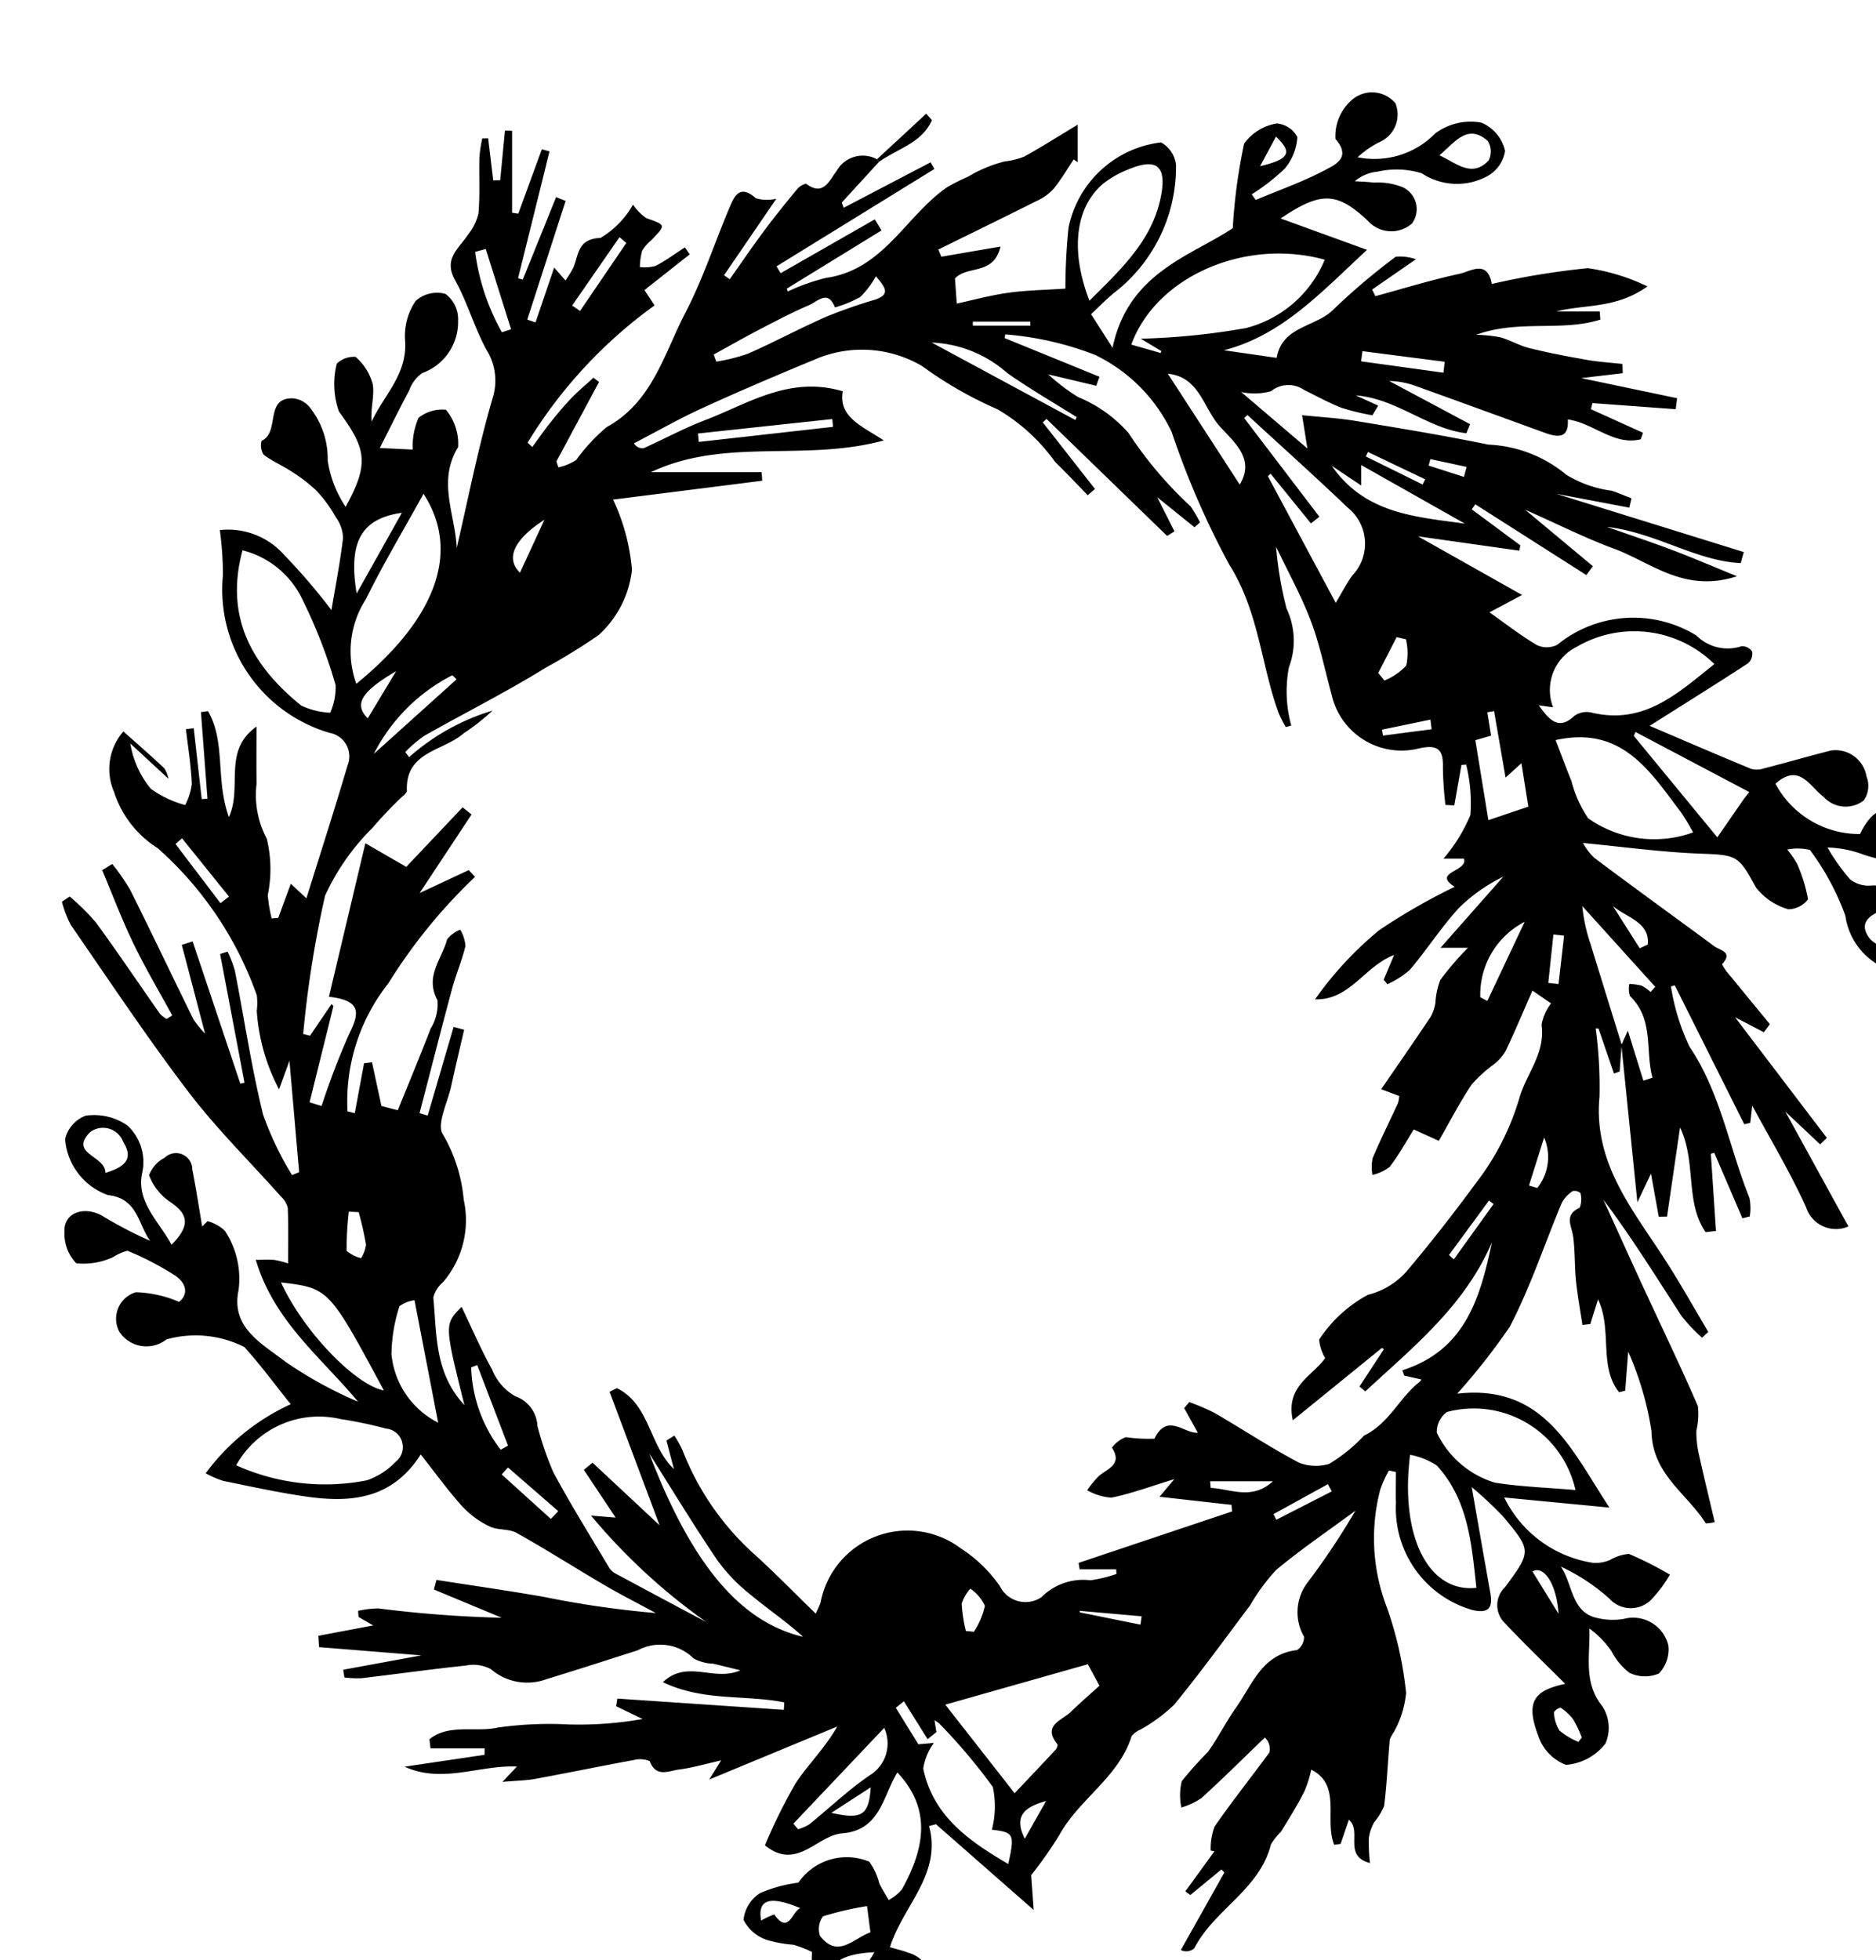 <svg xmlns="http://www.w3.org/2000/svg" data-name="Слой 1" x="0px" y="0px" viewBox="17.37 15.02 61.27 64">
    <g>
        <path d="M23.419,41.303a2.129,2.129,0,0,0,.217-0.689c-0.027-.598-0.124-1.192-0.193-1.788l0.254-.031,0.261,2.315,0.188-.013-0.213-2.828,0.23-.03c0.588,1.01.238,2.236,0.683,3.457,0.454-.987-0.219-2.157.902-2.955,0,0.701-.007,1.285.002,1.868a3.021,3.021,0,0,0,.332,1.791,4.181,4.181,0,0,1,.033,1.844,4.956,4.956,0,0,0,.127.76l0.215-.016L26.868,43.873l0.509,0.476c0.466-1.497.924-2.915,1.345-4.343a0.779,0.779,0,0,0-.587-1.059,4.877,4.877,0,0,1-3.484-5.155,11.254,11.254,0,0,0-.1-1.466,2.444,2.444,0,0,1,2.11.823,19.504,19.504,0,0,1,1.534,1.79c0.132-.79.288-1.574,0.379-2.365a1.242,1.242,0,0,0-.241-0.676,4.455,4.455,0,0,0-.625-0.856,5.104,5.104,0,0,0-.84-0.641c-0.289-.192-0.62-0.327-0.89-0.54a0.561,0.561,0,0,1-.063-0.45c0.611-.281.082-1.404,1.016-1.386a0.803,0.803,0,0,1,.606.361,2.67,2.67,0,0,1,.535,1.666,3.724,3.724,0,0,0,.586,1.516c0.788-1.433.668-1.898-.218-3.113a2.674,2.674,0,0,1-.07-1.565,0.81,0.81,0,0,1,.614-0.219,1.805,1.805,0,0,1,.559.89c0.065,0.378-.078.791-0.034,1.22,0.407-.872,1.182-1.557,1.089-2.665a2.039,2.039,0,0,1,.346-1.269,1.041,1.041,0,0,1,.974-0.232,1.032,1.032,0,0,1,.413.879,1.772,1.772,0,0,1-1.17,1.706,1.15,1.15,0,0,0-.427.568c-0.308.573-.594,1.158-0.959,1.878l1.074,0.052a2.341,2.341,0,0,1,.191-1.037,1.235,1.235,0,0,1,.895-0.263,1.745,1.745,0,0,1,.397,1.219c-0.687,1.118-.091,2.198-0.046,3.296,0.378-1.625.698-3.267,1.164-4.866a1.895,1.895,0,0,0-.193-1.608c-0.397-.731-0.625-1.556-1.029-2.283-0.386-.695.134-1.022,0.422-1.47a1.741,1.741,0,0,0,.346-0.696c0.053-.607.016-1.22,0.031-1.831a4.87,4.87,0,0,1,.093-0.62L33.314,19.538l0.164,1.37,0.228-.001,0.156-1.626,0.233,0.01v2.675l0.203,0.029,0.768-2.101,0.251,0.068q-0.514,2.071-1.027,4.142L34.443,24.15q0.545-1.347,1.09-2.694l0.31,0.123L34.591,25.454l0.269,0.093c0.193-.567.385-1.133,0.609-1.792l0.368,0.421a3.281,3.281,0,0,0,.253-0.408c0.188-.42.123-0.947,0.895-0.981a2.948,2.948,0,0,0,1.059-1.087,1.651,1.651,0,0,0,.434.441c0.646,0.231.651,0.214,0.158,0.728a1.255,1.255,0,0,0-.296.345,2.101,2.101,0,0,0-.071.525A1.341,1.341,0,0,0,38.78,23.702c0.335-.173.641-0.4,0.959-0.606l0.156,0.229-1.477,1.166,0.33,0.5a15.369,15.369,0,0,0-4.146,4.481l0.153,0.142c0.189-.258.371-0.522,0.57-0.772,0.221-.278.447-0.554,0.693-0.81,0.23-.24.489-0.454,0.735-0.68l0.181,0.139-1.392,2.595,0.066,0.193a1.756,1.756,0,0,0,.579-0.24,6.032,6.032,0,0,1,.995-1.074c1.496-.819,1.871-2.385,2.566-3.72,0.57-1.094.956-2.283,1.438-3.424,0.165-.392.336-0.802,0.875-0.326a1.347,1.347,0,0,0,.663.015c-0.58.849-1.144,1.673-1.707,2.497L41.203,24.136c0.369-.521.728-1.05,1.109-1.562,0.347-.467.713-0.92,1.084-1.369a0.524,0.524,0,0,1,.303-0.186c0.569,0.432.763-.127,0.99-0.409a0.977,0.977,0,0,1,1.323-.39l0.07,0.081L44.862,21.632l0.062,0.172q1.419-.742,2.839-1.484L47.887,20.537l-5.156,3.179,0.135,0.223q1.538-.879,3.075-1.757l0.219,0.361-3.094,1.901,0.033,0.093a6.473,6.473,0,0,1,1.253-.445c1.874-.264,2.599-2.025,3.951-2.96a6.479,6.479,0,0,1,.678-0.341,4.464,4.464,0,0,1,1.208-.502A2.448,2.448,0,0,0,50.816,20.135c0.547-.3,1.073-0.636,1.752-1.045v1.227l-0.132-.092c-0.218.325-.415,0.668-0.663,0.968a1.693,1.693,0,0,1-.55.39c-1.066.535-2.138,1.057-3.208,1.584l0.1,0.234c0.614-.105,1.228-0.211,1.931-0.331-0.225.956-1.079,0.601-1.487,1.042l0.059,0.82c0.514-.111,1.092-0.271,1.681-0.353,0.601-.084,1.213-0.092,1.867-0.136a19.638,19.638,0,0,1,.102-1.987A3.506,3.506,0,0,1,55.289,19.669a0.965,0.965,0,0,1,.489.728,5.194,5.194,0,0,1-2.051,4.207c-0.246.206-.471,0.438-0.723,0.674l0.702,1.097c0.512-2.468,2.591-3.007,3.926-3.906a18.063,18.063,0,0,1,.371-2.76,1.642,1.642,0,0,1,1.07-.659,0.843,0.843,0,0,1,.669.446,1.774,1.774,0,0,1-.406,1.022,6.618,6.618,0,0,1-1.084.846l0.129,0.184c0.778-.327,1.582-0.606,2.321-1.005,0.262-.141.817-0.386,0.284-0.984a1.561,1.561,0,0,1,.516-1.258,0.999,0.999,0,0,1,1.443.091,0.982,0.982,0,0,1-.521,1.267,3.089,3.089,0,0,0-.715.495,2.772,2.772,0,0,0,2.529-.773,1.93,1.93,0,0,1,1.515-.357,1.319,1.319,0,0,1,.773.925,1.146,1.146,0,0,1-.635.851,2.08,2.08,0,0,1-2.087-.123,2.793,2.793,0,0,0-1.441-.053,1.347,1.347,0,0,0-.746.313c0.211,0.014.423,0.02,0.633,0.045a2.153,2.153,0,0,1,.941.155,0.788,0.788,0,0,1,.295,1.178,1.025,1.025,0,0,1-1.438-.082c-1.005-.943-1.526-0.979-2.852-0.08L62.017,23.177c-1.522,1.409-2.773,2.784-4.673,3.278l1.722,0.249c0.179-1.049,1.287-1,1.859-1.584a21.165,21.165,0,0,1,2.029-1.718,1.574,1.574,0,0,1,.66.082l-1.431.989,0.106,0.216c0.918-.249,1.829-0.531,2.758-0.732,0.355-.077.901-0.474,1.045,0.334a24.96,24.96,0,0,1,3.138-.516,6.618,6.618,0,0,1,1.946.596c-1.042.741-2.048,0.577-2.971,0.816H69.616l0.022,0.266c-1.267.406-2.653-.011-4.058,0.497a4.914,4.914,0,0,1,.797.083c0.322,0.093.62,0.274,0.944,0.353,0.62,0.153,1.25.273,1.879,0.384,0.382,0.067.772,0.09,1.158,0.133l0.011,0.301-1.357.161,3.132,0.656-0.045.359q-1.36-.1-2.719-0.2l-0.05.2q0.85,0.385,1.7.769l-0.072.213c-0.881.217-1.552-.537-2.384-0.647,0.039,0.617-.311.594-0.739,0.439-1.399-.508-2.797-1.018-4.197-1.521a2.653,2.653,0,0,0-.897-0.174q1.321,0.705,2.643,1.411l-0.122.295c-1.264-.146-2.253-1.126-3.615-1.237l0.735,0.334-0.189.316a7.514,7.514,0,0,1-1.004-.242c-0.421-.162-0.818-0.386-1.226-0.584a0.902,0.902,0,0,0-1.082.04,2.024,2.024,0,0,1-.975.026L60.069,29.662l-0.173-1.087c0.599,0.062,1.187.094,1.765,0.19,1.444,0.238,2.889.477,4.321,0.771a4.266,4.266,0,0,1,2.546.986,3.784,3.784,0,0,0,1.483.52c0.218,0.073.429,0.165,0.643,0.248l-0.071.304-2.385-.452,6.124,1.902-0.1.361c-1.473-.074-2.748-0.989-4.371-1.184,0.821,0.289,1.489.511,2.146,0.76,0.645,0.244,1.279.517,2.102,0.852-1.718.562-2.801-.453-4.022-0.902-0.916-.336-1.793-0.781-2.896-1.27,0.855,0.713,1.534,1.279,2.213,1.845l-0.214.289-3.626-2.31L65.437,31.649l1.586,1.175-0.03.175c-1.042-.148-2.085-0.295-3.312-0.469l3.4,1.915-1.065.567c0.524,0.369,1.016.754,1.549,1.069a0.76,0.76,0,0,0,.668-0.012,3.933,3.933,0,0,1,4.544-.299,1.44,1.44,0,0,0,1.471.348,0.395,0.395,0,0,1,.347.174,0.422,0.422,0,0,1-.131.381c-1.008.658-2.029,1.294-3.217,2.044,1.183,0.504,2.245.964,3.316,1.405a0.73,0.73,0,0,0,.422-0.016c0.728-.188,1.45-0.397,2.179-0.582a1.025,1.025,0,0,1,1.166.846,0.835,0.835,0,0,1-.09.783,0.97,0.97,0,0,1-1.309-.114c-0.461-.35-0.8-1.125-1.575-0.432a3.109,3.109,0,0,0,2.763,1.643c0.483-1.019,1.152-1.082,1.844-.105a0.822,0.822,0,0,1,.105.685,0.744,0.744,0,0,1-.581.356,5.642,5.642,0,0,1-1.246-.261,3.597,3.597,0,0,0-1.186-.236,6.709,6.709,0,0,0,.735,1.037,0.981,0.981,0,0,0,.742.2,2.193,2.193,0,0,1,1.866,1.089,1.04,1.04,0,0,1-.125,1.392,1.265,1.265,0,0,1-.909.362,2.205,2.205,0,0,1-1.725-1.853,8.374,8.374,0,0,0-1.157-2.147,1.754,1.754,0,0,0-.741-0.013,3.166,3.166,0,0,1,.325.471,5.143,5.143,0,0,1,.354,1.154,0.836,0.836,0,0,1-.639.326,2.057,2.057,0,0,1-1.063-.714c-0.562-1.035-.612-1.059-1.791-1.102-1.29-.047-2.574-0.227-3.857-0.349a1.882,1.882,0,0,0,.377.49c1.296,0.973,2.611,1.921,3.915,2.884,0.181,0.134.626,0.181,0.248,0.584a1.797,1.797,0,0,0,.286.399c0.424,0.522.852,1.04,1.278,1.559l-0.195.263-0.941-.488q1.499,1.969,2.996,3.936l-0.218.213L75.679,51.312c0.738,1.342,1.382,2.516,2.06,3.749a1.023,1.023,0,0,1-1.381-.622c-0.517-1.146-1.172-2.229-1.76-3.322l-0.065.562-0.195.047-2.27-4.536-0.125.035a7.086,7.086,0,0,0,.607,1.968c1.02,1.516,1.295,3.3,1.958,4.939a1.728,1.728,0,0,1,.009.604l-0.24.059-0.919-2.138-0.112.03q0.084,1.261.168,2.522l-0.34.038c-0.681-.991-0.29-2.281-0.834-3.418-0.15,1.025-.287,1.968-0.425,2.911l-0.27.005-0.255-1.408-0.443.937c-0.183-1.795-.353-3.466-0.523-5.137l0.212-.467,0.507,1.632,0.296-.097c-0.242-.885.058-1.9-0.732-2.662a0.768,0.768,0,0,1-.022-0.399,1.831,1.831,0,0,1,.399.056,1.336,1.336,0,0,1,.294.207l0.152-.169-2.383-2.637a5.422,5.422,0,0,0,.264,1.221q0.51,1.653,1.023,3.305l-0.067.877-0.185.066-0.504-1.469-0.093-.008a14.416,14.416,0,0,1,.124,2.235c-0.212,2.246,1.182,3.794,2.253,5.493,0.452,0.717.868,1.456,1.301,2.185l-0.205.186a5.359,5.359,0,0,1-.677-0.719c-0.826-1.271-1.625-2.56-2.547-3.789,0.428,0.938.852,1.879,1.284,2.815,0.604,1.307,1.231,2.605,1.804,3.925a2.346,2.346,0,0,1-.049.809,3.254,3.254,0,0,0,.07.71c0.166,0.755.35,1.506,0.529,2.269a1.153,1.153,0,0,1-.292.043c-0.616-.981-1.749-1.601-1.773-3.012a10.225,10.225,0,0,0-.76-2.594l-0.098,1.276-0.201.049c-0.674-.852-0.21-2.025-0.686-3.033l-0.253.807-0.257.029c-0.072-.481-0.161-0.961-0.21-1.444-0.048-.476-0.029-0.959-0.091-1.432-0.046-.353-0.313-0.713.211-0.951a0.794,0.794,0,0,0,.025-0.48,0.305,0.305,0,0,0-.251-0.064,1.057,1.057,0,0,0-.358.383c-0.566,1.351-1.026,2.756-1.701,4.05a21.086,21.086,0,0,1-1.715,2.182c2.843-.325,3.73,1.837,4.972,3.719-1.174-.112-2.278-0.218-3.435-0.329a3.881,3.881,0,0,0,2.898,2.133,1.217,1.217,0,0,0,.552-0.092,1.476,1.476,0,0,1,.622-0.2,11.775,11.775,0,0,1,1.338.677,4.305,4.305,0,0,1-.561.764,0.941,0.941,0,0,1-1.416.019,6.425,6.425,0,0,0-1.586-1.046c0.403,0.586.333,1.507,1.209,1.683a2.158,2.158,0,0,0,.847.025,1.184,1.184,0,0,1,1.455.865,1.129,1.129,0,0,1-.31.919,1.161,1.161,0,0,1-.962-0.026,2.056,2.056,0,0,1-.573-0.685A2.94,2.94,0,0,0,69.279,68.189c0.03,0.89-.208,1.756.425,2.54a1.289,1.289,0,0,1,.099,1.216,1.812,1.812,0,0,1-1.289.695,1.53,1.53,0,0,1-.903-0.945c-0.42-1.104-.155-1.482.878-1.7-0.627-.628-1.326-1.297-1.988-2.002a0.811,0.811,0,0,1,.024-1.156c0.868-1.174.862-1.195-.054-2.295a12.203,12.203,0,0,0-1.035-.97c0.226,1.286.416,2.377,0.61,3.467,0.086,0.483-.069.663-0.58,0.547a3.451,3.451,0,0,1-2.504-3.49c-0.01-.34-0.001-0.68-0.001-1.019l-0.228-.048a3.623,3.623,0,0,0-.284.624,6.271,6.271,0,0,0,.215,3.843,11.995,11.995,0,0,1,.629,2.798,3.266,3.266,0,0,1-.393,1.262,1.439,1.439,0,0,0-.14.255c-0.065.724-.095,1.452-0.184,2.172a2.12,2.12,0,0,1-.327.533,1.461,1.461,0,0,0-.174.517,6.237,6.237,0,0,0,.037.812c-0.892-.236-0.243-1.04-0.689-1.412L61.155,75.22l-0.21.029c-0.335-.823.259-1.941-0.75-2.454a3.693,3.693,0,0,1-.222.705c-0.228.456-.501,0.89-0.768,1.325a2.059,2.059,0,0,0-.327.413c-0.369,1.478-1.856,2.125-2.504,3.392a0.4,0.4,0,0,1-.438.055l1.423-2.534-0.099-.096-1.014.834-0.162-.121q0.475-.654.95-1.308l-0.123-.02a1.975,1.975,0,0,1,.128-0.787c0.568-.824,1.196-1.607,1.788-2.416a0.507,0.507,0,0,0-.147-0.49c-0.689.663-1.367,1.337-2.073,1.98a2.429,2.429,0,0,1-.654.305,1.924,1.924,0,0,1,.014-0.861,12.26,12.26,0,0,1,.85-0.95c0.335-.458.585-0.977,0.914-1.439,0.538-.756.851-1.758,2.001-1.89a0.517,0.517,0,0,0,.228-0.436,1.602,1.602,0,0,1,.106-1.758,23.595,23.595,0,0,0,1.571-2.355c-0.867.639-1.762,1.246-2.589,1.934a6.433,6.433,0,0,0-.847,1.15c-0.819,1.091-1.621,2.196-2.484,3.251a5.395,5.395,0,0,1-1.096.808,0.745,0.745,0,0,0-.293.217c-0.422,1.347-1.719,2.052-2.365,3.236a13.569,13.569,0,0,1-.915,1.302l0.082,1.136c-1.111-.975-2.151-1.887-3.191-2.799l-0.226.059c0.426,1.58-.855,2.601-1.277,3.956,0.284,0.084.452,0.117,0.606,0.183a0.964,0.964,0,0,1,.387,1.657,1.656,1.656,0,0,1-2.461.233,1.223,1.223,0,0,1,.227-0.87c0.214-.36.528-0.66,0.734-1.039-1.269.056-1.688,0.485-1.685,1.558A1.344,1.344,0,0,1,42.551,81.462a1.646,1.646,0,0,0-.853.09c-0.259.07-.486,0.259-0.745,0.322a1.093,1.093,0,0,1-1.497-.497,1.331,1.331,0,0,1,.871-1.582,11.018,11.018,0,0,1,1.622-.313c0.646-.135,1.287-0.294,1.931-0.442L43.888,78.746a4.362,4.362,0,0,0-.595-0.232,4.261,4.261,0,0,1-.887-0.162,1.334,1.334,0,0,1-.752-0.652,1.174,1.174,0,0,1,.538-0.872,4.5,4.5,0,0,1,1.253-.342,1.915,1.915,0,0,1,2.315-.685,2.042,2.042,0,0,1,.328.711c0.09,0.186.204,0.361,0.307,0.541a1.516,1.516,0,0,0,.43-0.345c0.767-1.378.959-2.642-.147-3.821-0.479.78-.554,1.888-1.804,1.989-0.831.068-1.473,1.236-2.521,0.392a17.487,17.487,0,0,1,.995-2.015c0.402-.618.953-1.14,1.367-1.866l-4.183,1.732,0.389-.625c-0.539.121-.95,0.244-1.369,0.297-0.337.042-.755,0.277-0.963-0.274a0.834,0.834,0,0,0-.531-0.033c-1.07.196-2.135,0.416-3.205,0.613-0.287.053-.583,0.056-1.074,0.099l0.474-.502c-1.217-.057-2.425.57-3.67,0.005l2.612-.387,0.003-.21H31.431l-0.036-.299c0.641-.514,1.495-0.219,2.222-0.379a11.932,11.932,0,0,1,2.34-.103,12.073,12.073,0,0,0,2.401-.178l-0.866-.418,0.041-.249,5.437,0.367,0.015-.243c-1.27-.257-2.634-0.024-3.966-0.66,0.803-.756,1.654-0.005,2.533-0.387-0.392-.096-0.64-0.157-0.887-0.217a1.412,1.412,0,0,1-.64-0.17,1.552,1.552,0,0,0-1.826-.267c-0.99.315-1.978,0.638-2.973,0.939a1.813,1.813,0,0,1-1.824-.324,1.233,1.233,0,0,0-.825-0.116c-1.134.119-2.264,0.279-3.397,0.412a3.408,3.408,0,0,1-.562-0.024l-0.038-.252c0.822-.151,1.644-0.302,2.551-0.469l-3.342-.269-0.022-.37c0.633-.12,1.267-0.239,1.791-0.338l-0.478-.277-0.015-.199a3.025,3.025,0,0,1,.671-0.079,39.282,39.282,0,0,0,4.022.304l-2.216-.922,0.082-.313c1.168,0.182,2.34.349,3.504,0.552a31.972,31.972,0,0,0,3.661.529c-0.558-.302-1.125-0.589-1.673-0.909-0.96-.562-1.899-1.162-2.869-1.705-0.257-.144-0.625-0.084-0.893-0.216a2.972,2.972,0,0,1-.888-0.653c-0.47-.523-0.883-1.097-1.355-1.694-0.928,1.455-2.268,1.58-3.695,1.381-0.924-.129-1.837-0.333-2.752-0.517a3.47,3.47,0,0,1-.577-0.249,7.093,7.093,0,0,1,2.778-2.255c-0.511-.637-0.982-1.279-1.514-1.868a3.538,3.538,0,0,0-2.544-.249,1.057,1.057,0,0,1-1.536-.245,0.902,0.902,0,0,1,.535-1.295,3.855,3.855,0,0,1,1.411.314c0.295-.225.274-0.593-0.143-0.869a9.88,9.88,0,0,0-1.54-.799,1.607,1.607,0,0,0-.476.211,2.324,2.324,0,0,1-1.196.199,1.396,1.396,0,0,1-.387-1.038c-0.028-.601.624-0.854,1.236-0.512a13.357,13.357,0,0,0,1.561.814c-0.4-.553-0.402-1.387-1.38-1.492a2.116,2.116,0,0,1-1.396-1.825,1.081,1.081,0,0,1,.673-0.767A1.907,1.907,0,0,1,21.534,51.767a1.631,1.631,0,0,1,.473,1.578c-0.181.915,0.555,1.557,0.966,2.313,0.626-.631.557-1.007-0.083-1.422a1.838,1.838,0,0,1-.651-0.847,1.065,1.065,0,0,1,.507-0.57,0.532,0.532,0,0,1,.904.383c0.124,0.616.217,1.239,0.323,1.859l0.175-.172a1.327,1.327,0,0,1,.564.311,2.829,2.829,0,0,1,.449,1.944c-0.259,1.23.779,1.749,1.523,2.329a13.425,13.425,0,0,0,2.38,1.31c-1.207-1.45-2.747-2.628-3.34-4.632,0.277,0,.446-0.015.612,0.004a3.274,3.274,0,0,1,.443.113c0-.631.014-1.223-0.011-1.813A0.742,0.742,0,0,0,26.54,54.079c-1.005-1.132-2.092-2.2-3.007-3.4-1.348-1.768-2.581-3.625-3.847-5.456a3.414,3.414,0,0,1-.293-0.763l0.253-.17a7.305,7.305,0,0,1,.857.848c0.717,0.979,1.393,1.988,2.091,2.981a0.941,0.941,0,0,0,.219.169l0.182-.116c-0.426-.782-0.882-1.55-1.269-2.352-0.376-.779-0.682-1.592-1.019-2.391l0.329-.202a6.925,6.925,0,0,1,.585.844c0.701,1.404,1.375,2.821,2.067,4.23a3.319,3.319,0,0,0,.38.465c-0.279-1.063-.52-1.98-0.761-2.898l0.354-.113q0.779,2.322,1.558,4.644l0.136-.031-0.796-4.201,0.244-.078a3.782,3.782,0,0,1,.238.623c0.306,1.564.54,3.145,0.919,4.691a10.417,10.417,0,0,0,.947,1.981l0.233-.094-0.317-3.638-0.339.933a6.369,6.369,0,0,1-.728-2.562,2.026,2.026,0,0,0,.001-0.509,11.557,11.557,0,0,0-3.235-4.801,3.394,3.394,0,0,1-1.428-1.841,1.867,1.867,0,0,1,.305-1.971c0.447,0.398.899,0.789,1.334,1.199a0.923,0.923,0,0,1,.136.342l-1.242-1.147a3.106,3.106,0,0,0,.667,1.476A3.435,3.435,0,0,0,23.419,41.303Zm37.23,18.056a1.449,1.449,0,0,1-.196-0.604,4.424,4.424,0,0,1,1.592-1.462,2.468,2.468,0,0,0,1.328-.841c0.762-.904,1.488-1.84,2.19-2.792A8.449,8.449,0,0,0,66.989,50.882c0.223-.799.862-1.469,0.728-2.408a1.662,1.662,0,0,1,.309-0.696l-0.606-.417c-0.302.687-.575,1.339-0.878,1.976a1.599,1.599,0,0,1-.379.429,4.5,4.5,0,0,0-.73.663c-0.389.583-.712,1.21-1.072,1.837l-0.817-.371c-0.269.428-.498,0.85-0.79,1.223a1.458,1.458,0,0,1-.561.261,1.497,1.497,0,0,1,.007-0.546c0.255-.607.551-1.196,0.826-1.794a1.042,1.042,0,0,0,.043-0.236l-0.589-.222c0.564-.823,1.098-1.59,1.617-2.367a1.371,1.371,0,0,0,.154-0.453,2.446,2.446,0,0,1,.159-0.747,9.907,9.907,0,0,1,.902-1.05H64.417l2.05-2.321a5.449,5.449,0,0,0-1.444,1.015c-0.581.632-1.049,1.367-1.606,2.024a2.957,2.957,0,0,1-.736.471l-0.12-.146,0.34-.809c-0.969.366-1.437,1.482-2.581,1.448a11.501,11.501,0,0,1,2.093-2.256,19.898,19.898,0,0,1,2.468-1.418c-0.763-.479.451-0.498,0.301-0.919H64.513a5.293,5.293,0,0,0,.88-1.425,5.292,5.292,0,0,0-.138-1.647L65.101,39.995l-0.234,1.318-0.289-.012a11.569,11.569,0,0,1-.083-1.233c0.02-.601-0.194-0.745-0.783-0.613a2.341,2.341,0,0,1-2.854-1.764c-0.219-.8-0.382-1.622-0.675-2.395-0.315-.832-0.752-1.618-1.136-2.424a11.922,11.922,0,0,0,.342,2.017,2.454,2.454,0,0,1,.077,1.917,4.193,4.193,0,0,0,.077,1.902l-0.181.048a4.214,4.214,0,0,1-.241-0.478c-0.57-1.589-.644-3.305-1.6-4.818a27.371,27.371,0,0,1-1.882-4.332,5.33,5.33,0,0,0-2.506-2.522,10.366,10.366,0,0,0-2.931-.669l-0.023.12L53.279,27.321l-0.105.294-1.568-.373a6.224,6.224,0,0,0,.976.742,4.447,4.447,0,0,1,1.645,1.172,12.823,12.823,0,0,0,2.028,2.396,4.281,4.281,0,0,1,.307.524l-0.18.158-1.218-.981,0.564,1.116-0.24.148L51.549,28.697l-0.121.114q0.852,1.086,1.703,2.172l-0.235.205c-0.356-.364-0.705-0.734-1.068-1.09a6.091,6.091,0,0,0-1.883-1.717,12.961,12.961,0,0,1-2.464-1.412,3.871,3.871,0,0,0-3.499-.212c-1.23.508-2.455,1.03-3.666,1.583-0.763.349-1.495,0.767-2.241,1.154a0.321,0.321,0,0,0,.318.158c0.669-.3,1.317-0.652,2-0.913,1.416-.54,2.755-1.459,4.501-0.945-0.145.843,0.614,1.128,1.341,1.605-2.588.709-5.186-.108-7.605,1.036h3.614L42.265,30.715l-4.872.616a6.685,6.685,0,0,1,.617,2.294,3.382,3.382,0,0,1-1.096,2.135,19.637,19.637,0,0,1-1.722,1.059c-1.286.797-2.644,1.476-3.962,2.222a4.225,4.225,0,0,0-.626.533l0.128,0.165a7.247,7.247,0,0,1,2.723-1.519,6.934,6.934,0,0,1-.938.739c-0.658.585-1.922,0.588-1.857,1.888a0.392,0.392,0,0,1-.143.171,13.729,13.729,0,0,0-.987,1.036,7.504,7.504,0,0,0-1.543,2.207,35.357,35.357,0,0,0-.715,4.516l0.224,0.057,0.699-1.03,0.066,0.057q-0.39,1.574-.78,3.148l0.392,0.12a24.645,24.645,0,0,1,.907-2.367c0.324-.651.409-1.081-0.667-1.199,0.392-1.651.766-3.225,1.19-5.012l1.335,0.771,1.841-1.944,0.292,0.234c-0.551.833-1.103,1.667-1.697,2.565l1.606-.75,0.205,0.221a17.543,17.543,0,0,0-2.834,3.48A6.21,6.21,0,0,0,28.719,51.301l0.238,0.063,0.303-1.631,0.259-.033L29.828,51.129l0.534,0.139c0.371-.917.734-1.785,1.071-2.662a1.531,1.531,0,0,0,.225-0.931c-0.426-.779.148-1.343,0.314-1.987a1.042,1.042,0,0,1,.429-0.316,1.215,1.215,0,0,1,.17.531c-0.108.469-.306,0.916-0.432,1.382-0.365,1.356-.712,2.717-1.066,4.077l0.265,0.079q0.424-1.447.847-2.894l0.344,0.091c-0.142.614-.289,1.227-0.423,1.842-0.117.535-.487,1.257-0.272,1.573a5.128,5.128,0,0,1,.681,2.136,3.107,3.107,0,0,1-.677,2.693,0.969,0.969,0,0,0-.316.497c0.116,1.195.031,2.459,1.016,3.516-0.657-2.636-.657-2.636-0.093-3.21,0.347,0.724.64,1.408,1,2.055a1.729,1.729,0,0,0,.753.864,1.081,1.081,0,0,1,.725.975,10.855,10.855,0,0,0,.513,1.497c0.572,1.065,1.213,2.093,1.833,3.132a0.595,0.595,0,0,0,.227.197q1.468,0.791,2.942,1.572a19.706,19.706,0,0,1-3.764-3.475l0.803,0.065-1.039-1.56,0.285-.232c0.695,0.648,1.39,1.297,2.189,2.042-0.585-1.562-1.109-2.96-1.633-4.358l0.239-.118c1.077,0.525,1.057,1.881,1.862,2.641l-0.244-.93,0.259-.163a4.315,4.315,0,0,1,.261.465A8.884,8.884,0,0,0,41.922,65.687c0.705,0.63,1.364,1.312,2.092,2.017,0.081-.189.129-0.274,0.156-0.366a2.892,2.892,0,0,1,4.584-1.763,4.536,4.536,0,0,1,1.268,1.225,0.935,0.935,0,0,0,1.361.366,1.919,1.919,0,0,1,1.597-.553,4.235,4.235,0,0,0,.854-0.207l-0.01-.151H52.63L52.597,66.045l5.012-1.679-0.018-.215c-0.752-.084-1.503-0.169-2.352-0.264l0.484-.575c-0.802.244-1.42,0.477-2.058,0.604a1.887,1.887,0,0,1-.788-0.242,3.144,3.144,0,0,1,.387-0.47c0.291-.242.771-0.373,0.423-0.92a0.983,0.983,0,0,1,.453-0.343,5.174,5.174,0,0,0,.934.049c0.416-.855.96-0.167,1.416-0.193l-0.444-.805,0.166-.196a7.23,7.23,0,0,1,.837.36c0.917,0.534,1.806,1.12,2.742,1.616a1.503,1.503,0,0,0,.99.041A5.234,5.234,0,0,0,61.916,61.892c0.841-.413,1.154-1.241,1.815-1.752a0.319,0.319,0,0,0,.06-0.083L63.234,59.931l-0.065-.173c2.069-.659,2.546-2.385,2.929-4.184-0.885,2.075-2.569,3.421-4.137,4.872l-0.191-.158,0.798-1.219-0.066-.041-2.909,2.362C59.344,60.265,60.257,59.932,60.649,59.359Zm6.977-21.312c0.329,0.46.642,0.842,1.162,0.345a0.694,0.694,0,0,1,.555-0.109c1.723,0.414,2.819-.627,4.018-1.582a3.729,3.729,0,0,0-4.5-.561,1.572,1.572,0,0,0-.767,1.973ZM54.628,26.078a23.079,23.079,0,0,0,3.429-.346,3.8,3.8,0,0,0,2.579-2.234c-2.625-.719-5.518.566-6.317,2.773L55.279,26.545l0.02-.063ZM25.291,32.987c-0.592,2.186.317,3.773,1.914,5.067a2.45,2.45,0,0,0,.951.235,2.084,2.084,0,0,0,.175-0.9,16.557,16.557,0,0,0-1.082-2.792A2.963,2.963,0,0,0,25.291,32.987ZM50.507,73.566c0.432-.457.878-0.925,1.318-1.398a0.289,0.289,0,0,0,.086-0.193c-0.514-.631.144-0.783,0.439-1.071,0.304-.297.627-0.575,0.928-0.849l-0.379-.701-4.656,1.32C49,71.639,49.723,72.563,50.507,73.566ZM25.084,62.859a7.058,7.058,0,0,0,4.27.49,2.351,2.351,0,0,0,.934-0.6,0.608,0.608,0,0,0-.315-1.089,13.281,13.281,0,0,0-1.477-.309A3.09,3.09,0,0,0,25.084,62.859ZM68.176,39.183c0.176,0.457.342,0.904,0.52,1.345a3.867,3.867,0,0,0,.543,1.207,3.737,3.737,0,0,0,3.426.462,6.595,6.595,0,0,0-.387-0.647C71.263,40.213,70.349,38.699,68.176,39.183ZM31.202,31.142c-0.654,1.185-1.317,2.29-1.883,3.442a3.125,3.125,0,0,0-.311,2.761C31.627,35.207,32.417,33.014,31.202,31.142Zm37.623,32.525a3.402,3.402,0,0,0-4.2-2.547,0.809,0.809,0,0,0-.329.673,3.097,3.097,0,0,0,1.895,1.633C67.035,63.56,67.896,63.587,68.825,63.667ZM52.951,24.838c1.033-1.029,2.076-1.986,2.344-3.455,0.178-.976-0.179-1.215-1.106-0.818a3.145,3.145,0,0,0-.782.446C52.495,21.775,52.314,23.188,52.951,24.838Zm5.163,3.732-0.11.098q1.229,1.612,2.457,3.223l-0.276.217q-0.659-.812-1.319-1.624l-0.087.082c0.72,1.344,1.44,2.689,2.216,4.136,0.209-.348.354-0.636,0.541-0.893a1.504,1.504,0,0,0-.145-2.211C60.317,30.571,59.208,29.579,58.113,28.571Zm-8.349,46.186a3.021,3.021,0,0,0,.03-1.396,18.484,18.484,0,0,0-1.736-2.057,0.918,0.918,0,0,0-.168-0.12l0.061,0.388-0.287.229-0.774-1.237-0.264.214,0.737,1.191,0.506-.044a1.899,1.899,0,0,0-.347.84c0.325,1.546,1.486,2.357,2.776,3.112C50.52,74.897,50.478,74.839,49.764,74.757ZM65.589,66.859c-0.158-1.425-.258-2.86-1.292-3.992a2.406,2.406,0,0,0-.874-0.351C63.081,65.246,64.061,67.031,65.589,66.859Zm8.742-25.764L74.501,40.879l-3.718-1.962-0.053.128c0.925,1.124,1.85,2.247,2.727,3.312ZM26.548,56.889c0.724,1.584,2.421,3.347,3.359,3.527C28.113,57.078,28.113,57.078,26.548,56.889Zm12.024,5.579c1.396,3.646,2.981,5.507,5.028,5.992-0.542-.494-1.15-0.904-1.711-1.371a5.676,5.676,0,0,1-1.087-1.125C40.027,64.821,39.311,63.637,38.571,62.469Zm-7.663-4.998a1.092,1.092,0,0,0-.492.194,5.327,5.327,0,0,0-.262,1.564A2.804,2.804,0,0,0,31.68,61.468C31.443,60.24,31.184,58.899,30.908,57.471Zm36.151-17.532-0.519.468c-0.134-.778-0.255-1.474-0.375-2.17l-0.22.04,0.123,0.761-0.515.15,0.426,2.609,1.305-.44ZM40.679,26.595l0.086,0.231a6.007,6.007,0,0,0,1.033-.258c0.857-.378,1.684-0.823,2.541-1.201a16.834,16.834,0,0,1,1.6-.561c0.532-.173.339-0.409,0.038-0.766a2.957,2.957,0,0,1-.511.676,3.713,3.713,0,0,1-.829.34c-0.221-.592-0.573-0.189-0.835-0.077-0.58.248-1.139,0.545-1.7,0.836C41.624,26.066,41.154,26.335,40.679,26.595Zm20.185,3.632c1.095,1.578,2.748,1.663,4.352,1.89l-3.39-1.914v0.668ZM43.281,74.561l0.155,0.18a1.498,1.498,0,0,0,.364-0.159c0.677-.545,1.308-1.157,2.028-1.636a1.218,1.218,0,0,0,.42-1.514ZM55.511,27.221c0.8,1.232,1.586,2.443,2.348,3.619,0.495-.81-0.135-1.344-0.63-1.876C56.674,28.368,56.558,27.325,55.511,27.221Zm-25.016,4.541c-1.34.189-1.752,0.969-1.477,2.634C29.568,33.416,30.032,32.589,30.495,31.762ZM45.687,77.25a10.365,10.365,0,0,0-1.437.334,0.695,0.695,0,0,0-.098.64c0.583,0.751,1.09.081,1.646-.117Zm6.802-48.518,0.046-.093c-0.758-.477-1.537-0.926-2.269-1.44a3.961,3.961,0,0,0-2.466-.995Zm-22.909,10.9c0.846-.762,1.773-1.597,2.701-2.433L32.144,37.065A5.869,5.869,0,0,0,29.58,39.632Zm10.587-10.459,0.026,0.275,4.384-.492-0.025-.255Zm25.549,18.404,0.23,0.123q0.61-1.292,1.22-2.584A2.67,2.67,0,0,0,65.716,47.576ZM20.811,53.314c0.632-.197.936-0.444,0.581-1.019a0.703,0.703,0,0,0-1.087-.307C19.619,52.704,20.826,52.749,20.811,53.314Zm43.571-33.223c0.577,0.271,1.06.737,1.606,0.17A0.652,0.652,0,0,0,65.959,19.62C65.304,19.048,64.907,19.643,64.382,20.091ZM33.235,23.149l-0.348.095a7.306,7.306,0,0,0,.875,2.625l0.3-.099Zm0.487,39.202,0.24-.134q-0.503-1.315-1.006-2.63l-0.197.075A4.63,4.63,0,0,0,33.722,62.351ZM64.512,27.188l0.042-.357L61.868,26.485l-0.045.332Q63.168,27.002,64.512,27.188ZM23.316,42.389l-0.214.186,1.469,1.932,0.277-.215Q24.082,43.341,23.316,42.389Zm5.768,12.204L28.762,54.579a10.638,10.638,0,0,0-.071,1.278,1.143,1.143,0,0,0,.472.239,1.092,1.092,0,0,0,.161-0.442A10.655,10.655,0,0,0,29.084,54.593ZM37.826,22.952l-0.223-.19-1.546,2.233,0.257,0.177Zm24.558,14.038,0.202,0.247a1.955,1.955,0,0,0,.712-0.49,1.918,1.918,0,0,0-.012-0.857L62.984,35.823ZM48.916,68.269L49.178,68.294a2.503,2.503,0,0,0,.358-0.849,1.385,1.385,0,0,0-.474-0.557,1.281,1.281,0,0,0-.282.487A4.615,4.615,0,0,0,48.916,68.269ZM78.759,44.775c-0.438.182-.654,0.459-0.321,0.89a0.791,0.791,0,0,0,.56.264C79.486,45.472,79.089,45.139,78.759,44.775ZM35.361,64.61l0.242-.253L33.961,62.93l-0.205.229ZM56.892,63.38l0.019,0.217c0.654,0.032,1.343.415,2.034-.217H56.892ZM44.521,74.206c1.003,0.229,1.226.077,1.287-.833ZM30.308,36.932c-1.152.675-1.381,1.086-.928,1.541C29.694,37.952,30.001,37.442,30.308,36.932Zm13.202,40.387c-1.016-.428-1.407-0.276-1.281.404a2.434,2.434,0,0,1,.428-0.199C43.134,78.202,43.237,77.414,43.51,77.319ZM35.151,31.989c-0.981.631-1.287,1.256-.799,1.728ZM67.801,52.157l-0.494,1.567,0.271,0.081A1.623,1.623,0,0,0,67.801,52.157Zm1.12,19.732,0.11-.14a3.895,3.895,0,0,0-.277-0.589,1.646,1.646,0,0,0-.416-0.387,0.351,0.351,0,0,0-.216.147,1.222,1.222,0,0,0,.18.599A2.321,2.321,0,0,0,68.921,71.889Zm2.002-25.91,0.262-.119c0.079-.734-0.696-0.883-1.138-1.26Zm-2.986,1.132,0.335,0.036,0.181-1.58-0.349-.038Zm-8.976,17.343,0.095,0.183q0.905-.463,1.81-0.926l-0.126-.236ZM63.833,30.838l0.082-.17q-0.933-.445-1.867-0.891l-0.071.146Zm-4.789-11.357-0.521.966C59.496,20.214,59.587,19.999,59.044,19.482ZM64.694,55.994l0.157,0.143,1.3-1.809-0.151-.112ZM50.839,75.051l0.697-1.233C50.923,73.999,50.433,74.245,50.839,75.051Zm17.434-7.342c-0.07-1.029-.508-1.592-0.853-1.383ZM62.506,38.842l0.033,0.194,1.588-.207-0.039-.315ZM51.024,25.651l-0.005-.13H49.143l0,0.13h1.881ZM79.739,44.941L79.606,46.277C80.305,45.998,80.338,45.648,79.739,44.941ZM54.617,68.062l0.039-.273Q53.645,67.7,52.634,67.611L52.638,67.661Zm9.471-38.053-0.059.211,1.153,0.37,0.088-.326Z"></path>
        <path d="M46.012,20.22l1.609-1.489,0.185,0.213c-0.319.74-1.127,0.93-1.724,1.357Z"></path>
    </g>
</svg>
